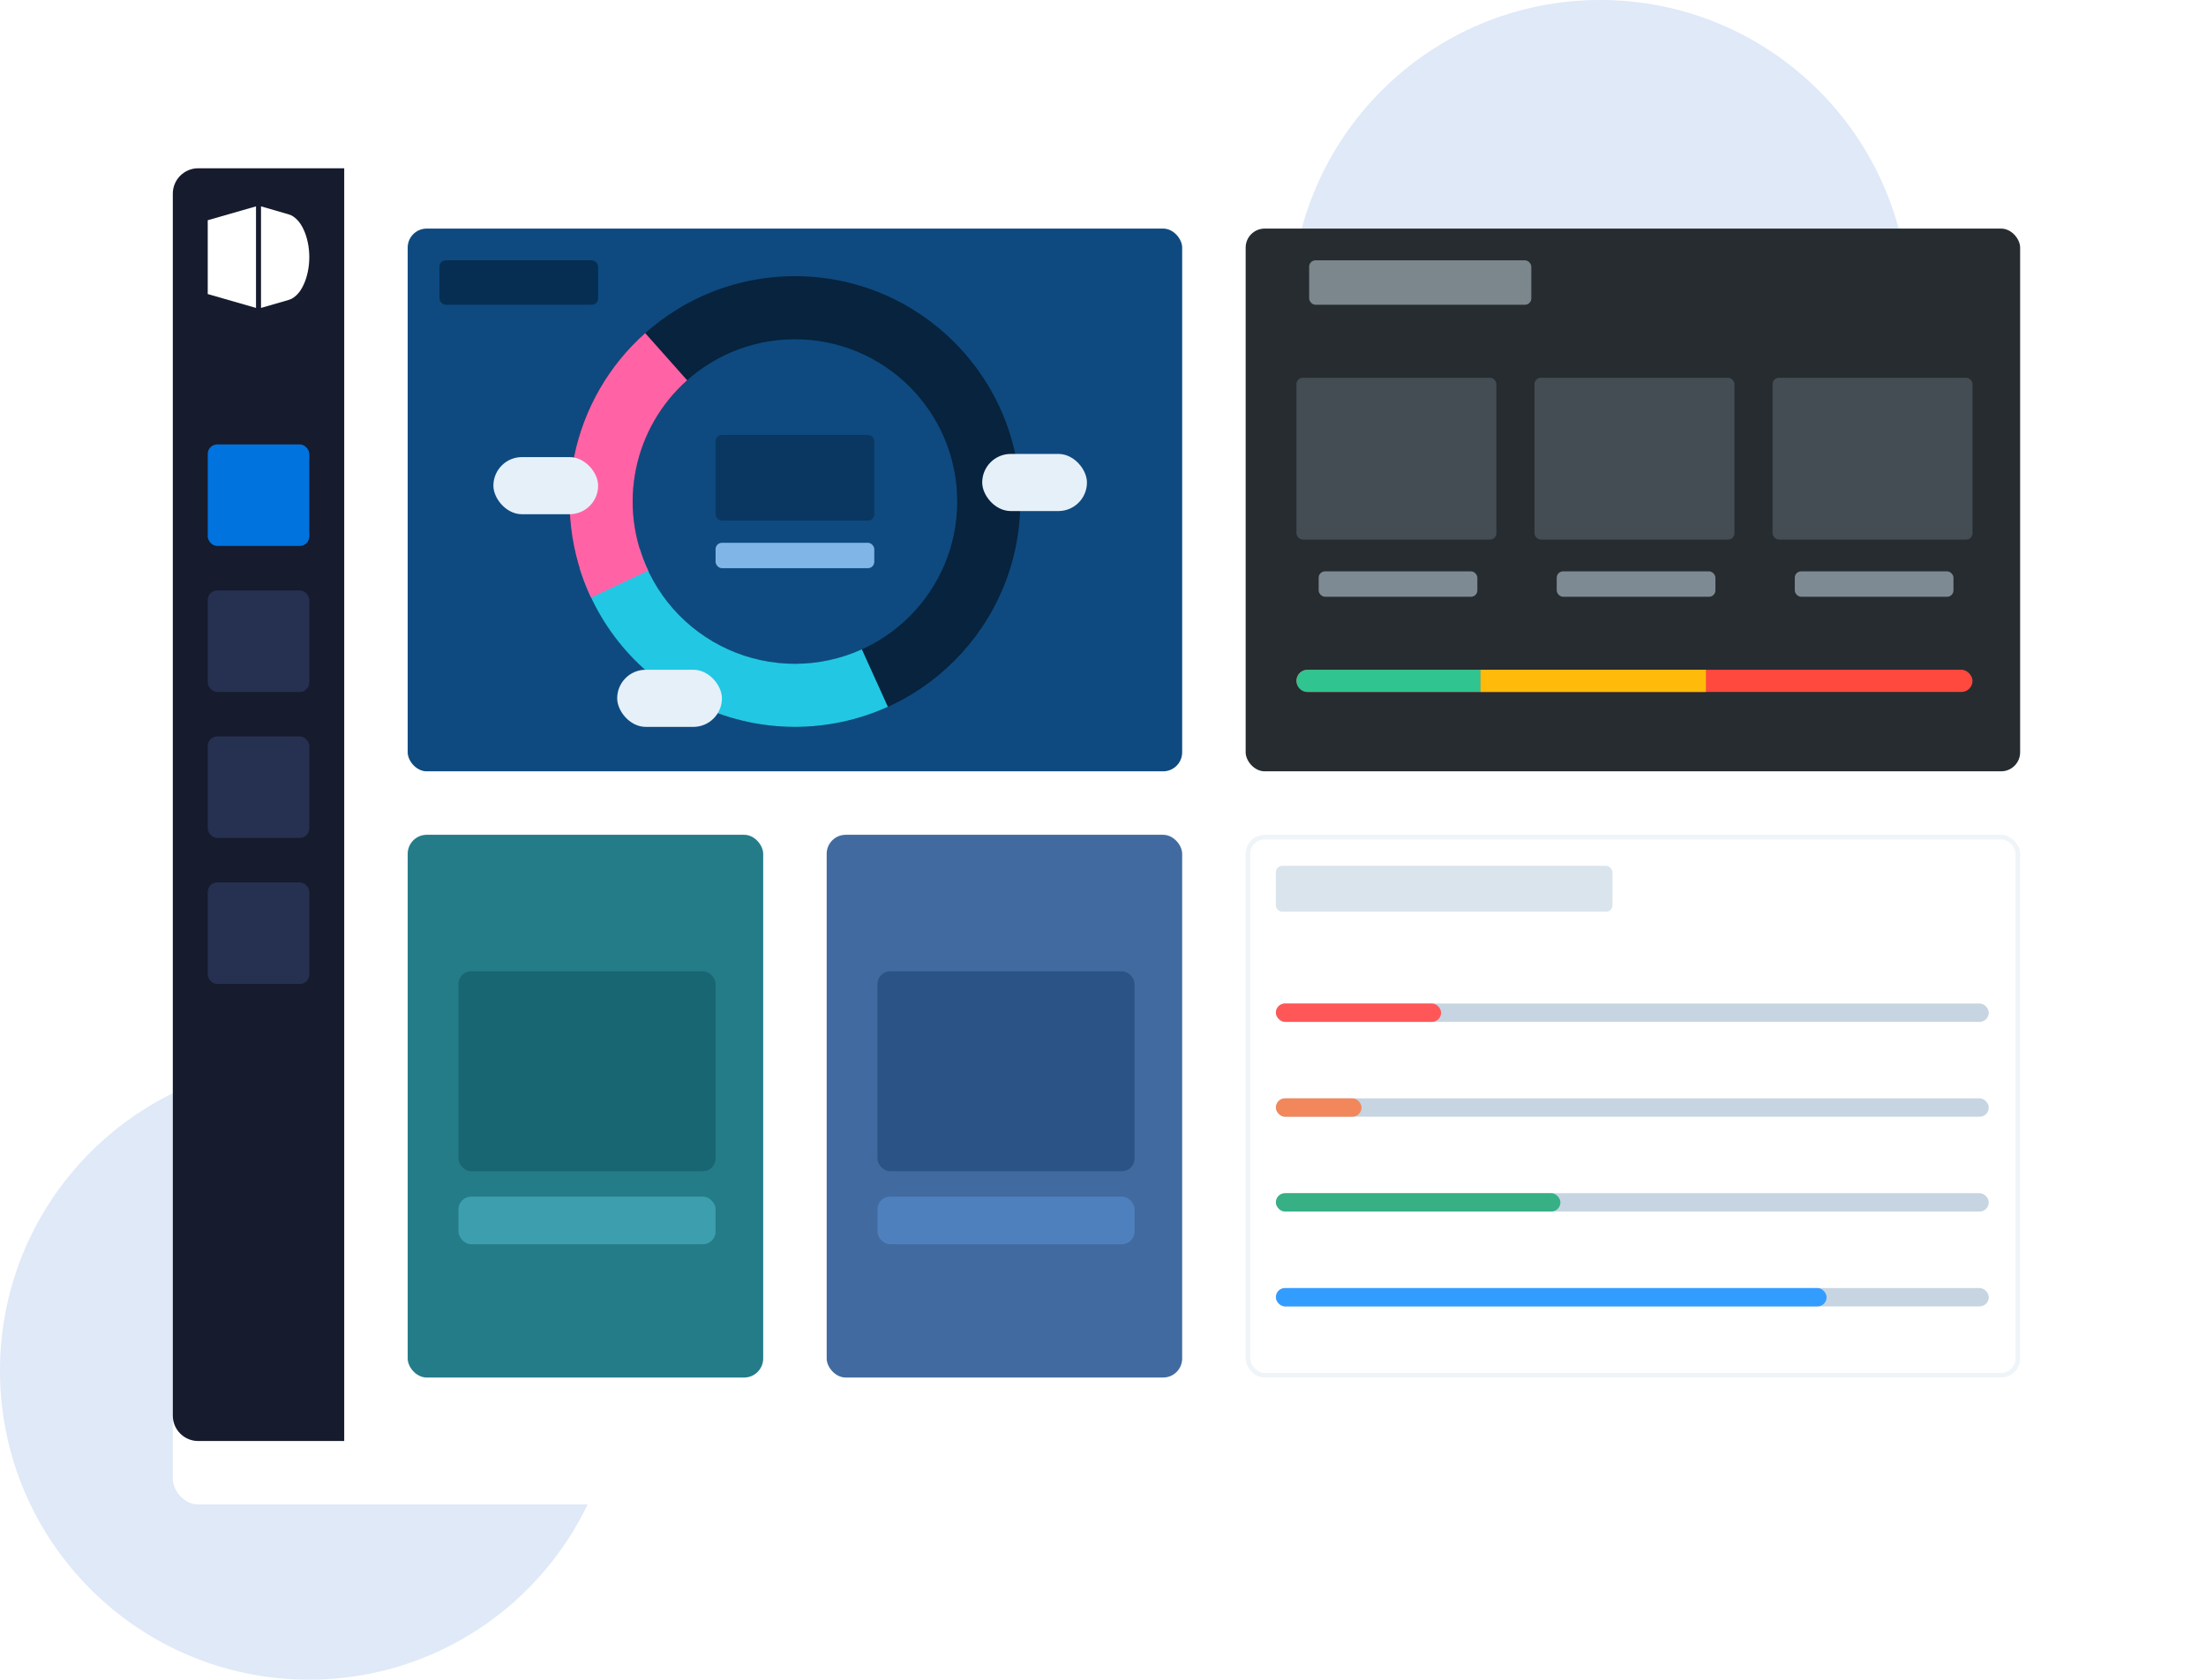 <svg width="721" height="549" viewBox="0 0 721 549" fill="none" xmlns="http://www.w3.org/2000/svg">
<circle cx="101" cy="448" r="101" fill="#DFE9F7"/>
<circle cx="523" cy="101" r="101" fill="#DFE9F7"/>
<g filter="url(#filter0_dd)">
<rect x="56.481" y="55" width="624.519" height="416" rx="8.299" fill="white"/>
</g>
<path d="M56.481 63.299C56.481 58.716 60.197 55 64.781 55H112.501V471H64.781C60.197 471 56.481 467.284 56.481 462.701V63.299Z" fill="#161B2D"/>
<path d="M97.104 71.817C96.23 70.943 95.357 70.343 94.374 70.07L85.31 67.449V100.646L94.374 98.025C95.357 97.752 96.23 97.151 97.104 96.278C97.923 95.459 98.633 94.367 99.233 93.056C99.834 91.801 100.271 90.381 100.598 88.852C100.926 87.323 101.09 85.685 101.09 84.047C101.09 82.409 100.926 80.771 100.598 79.243C100.271 77.714 99.834 76.294 99.233 75.038C98.633 73.728 97.923 72.636 97.104 71.817Z" fill="white"/>
<path d="M83.672 100.646V67.449L67.893 71.981V96.114L83.672 100.646Z" fill="white"/>
<rect x="67.893" y="145.254" width="33.197" height="33.197" rx="3.112" fill="#0073DE"/>
<rect x="67.893" y="192.975" width="33.197" height="33.197" rx="3.112" fill="#263050"/>
<rect x="67.893" y="240.696" width="33.197" height="33.197" rx="3.112" fill="#263050"/>
<rect x="67.893" y="288.416" width="33.197" height="33.197" rx="3.112" fill="#263050"/>
<rect x="133.249" y="74.711" width="253.127" height="177.397" rx="6.224" fill="#0E4A80"/>
<rect x="133.249" y="272.855" width="116.19" height="177.397" rx="6.224" fill="#247C89"/>
<rect x="270.187" y="272.855" width="116.19" height="177.397" rx="6.224" fill="#416BA0"/>
<rect x="407.875" y="273.605" width="251.627" height="175.897" rx="5.474" fill="white" stroke="#EFF4F8" stroke-width="1.5"/>
<rect x="417" y="328" width="233" height="6" rx="3" fill="#C6D5E1"/>
<rect x="417" y="359" width="233" height="6" rx="3" fill="#C6D5E1"/>
<rect x="417" y="390" width="233" height="6" rx="3" fill="#C6D5E1"/>
<rect x="417" y="421" width="233" height="6" rx="3" fill="#C6D5E1"/>
<rect x="417" y="421" width="180" height="6" rx="3" fill="#339CFF"/>
<rect x="417" y="390" width="93" height="6" rx="3" fill="#37B085"/>
<rect x="417" y="359" width="28" height="6" rx="3" fill="#F2875C"/>
<rect x="417" y="328" width="54" height="6" rx="3" fill="#FF5757"/>
<rect x="417" y="283" width="110" height="15" rx="2.075" fill="#DAE4EC"/>
<rect x="407.125" y="74.711" width="253.127" height="177.397" rx="6.224" fill="#262C30"/>
<path d="M333.469 163.928C333.469 204.607 300.492 237.584 259.813 237.584C219.134 237.584 186.157 204.607 186.157 163.928C186.157 123.249 219.134 90.272 259.813 90.272C300.492 90.272 333.469 123.249 333.469 163.928ZM206.781 163.928C206.781 193.217 230.524 216.96 259.813 216.96C289.102 216.96 312.845 193.217 312.845 163.928C312.845 134.639 289.102 110.895 259.813 110.895C230.524 110.895 206.781 134.639 206.781 163.928Z" fill="#07233D"/>
<path d="M290.193 231.026C280.664 235.341 270.325 237.576 259.865 237.584C249.405 237.591 239.063 235.37 229.528 231.069C219.993 226.769 211.483 220.486 204.566 212.64C197.648 204.794 192.48 195.565 189.407 185.566L209.121 179.507C211.333 186.706 215.054 193.352 220.035 199.001C225.016 204.65 231.143 209.173 238.008 212.27C244.873 215.366 252.319 216.965 259.851 216.96C267.382 216.955 274.826 215.345 281.687 212.239L290.193 231.026Z" fill="#22C7E3"/>
<path d="M193.187 195.33C186.405 180.942 184.464 164.746 187.652 149.163C190.84 133.58 198.987 119.448 210.875 108.88L224.577 124.294C216.018 131.903 210.153 142.078 207.857 153.297C205.562 164.517 206.959 176.178 211.842 186.537L193.187 195.33Z" fill="#FF63A6"/>
<rect x="161.259" y="149.404" width="34.234" height="18.673" rx="9.337" fill="#E6F0F9"/>
<rect x="201.718" y="218.91" width="34.234" height="18.673" rx="9.337" fill="#E6F0F9"/>
<rect x="321.02" y="148.367" width="34.234" height="18.673" rx="9.337" fill="#E6F0F9"/>
<rect x="143.623" y="85.085" width="51.87" height="14.524" rx="2.075" fill="#062E52"/>
<rect x="233.878" y="177.414" width="51.87" height="8.299" rx="2.075" fill="#80B6E7"/>
<rect x="233.878" y="142.142" width="51.87" height="28.01" rx="2.075" fill="#093761"/>
<rect x="427.873" y="85.085" width="72.618" height="14.524" rx="2.075" fill="#7B868D"/>
<rect x="423.723" y="123.469" width="65.357" height="52.908" rx="2.075" fill="#434D53"/>
<rect x="579.334" y="123.469" width="65.357" height="52.908" rx="2.075" fill="#434D53"/>
<rect x="501.529" y="123.469" width="65.357" height="52.908" rx="2.075" fill="#434D53"/>
<rect x="430.985" y="186.751" width="51.87" height="8.299" rx="2.075" fill="#7E8A93"/>
<rect x="586.596" y="186.751" width="51.87" height="8.299" rx="2.075" fill="#7E8A93"/>
<rect x="508.791" y="186.751" width="51.87" height="8.299" rx="2.075" fill="#7E8A93"/>
<rect x="423.723" y="218.91" width="220.968" height="7.262" rx="3.631" fill="#FF493F"/>
<path d="M423.723 222.541C423.723 220.536 425.349 218.91 427.354 218.91H483.893V226.172H427.354C425.349 226.172 423.723 224.546 423.723 222.541Z" fill="#30C490"/>
<path d="M483.893 218.91H557.549V226.172H483.893V218.91Z" fill="#FFBA0A"/>
<rect x="149.848" y="317.464" width="84.03" height="65.357" rx="4.15" fill="#186672"/>
<rect x="286.786" y="317.464" width="84.03" height="65.357" rx="4.15" fill="#2C5385"/>
<rect x="149.848" y="391.12" width="84.03" height="15.561" rx="4.15" fill="#3D9FAD"/>
<rect x="286.786" y="391.12" width="84.03" height="15.561" rx="4.15" fill="#4F80BE"/>
<defs>
<filter id="filter0_dd" x="17.06" y="32.177" width="703.362" height="494.843" filterUnits="userSpaceOnUse" color-interpolation-filters="sRGB">
<feFlood flood-opacity="0" result="BackgroundImageFix"/>
<feColorMatrix in="SourceAlpha" type="matrix" values="0 0 0 0 0 0 0 0 0 0 0 0 0 0 0 0 0 0 127 0"/>
<feOffset dy="16.599"/>
<feGaussianBlur stdDeviation="19.711"/>
<feColorMatrix type="matrix" values="0 0 0 0 0.329 0 0 0 0 0.4 0 0 0 0 0.537 0 0 0 0.29 0"/>
<feBlend mode="normal" in2="BackgroundImageFix" result="effect1_dropShadow"/>
<feColorMatrix in="SourceAlpha" type="matrix" values="0 0 0 0 0 0 0 0 0 0 0 0 0 0 0 0 0 0 127 0"/>
<feOffset dy="4.15"/>
<feGaussianBlur stdDeviation="9.855"/>
<feColorMatrix type="matrix" values="0 0 0 0 0.329 0 0 0 0 0.4 0 0 0 0 0.537 0 0 0 0.08 0"/>
<feBlend mode="normal" in2="effect1_dropShadow" result="effect2_dropShadow"/>
<feBlend mode="normal" in="SourceGraphic" in2="effect2_dropShadow" result="shape"/>
</filter>
</defs>
</svg>
